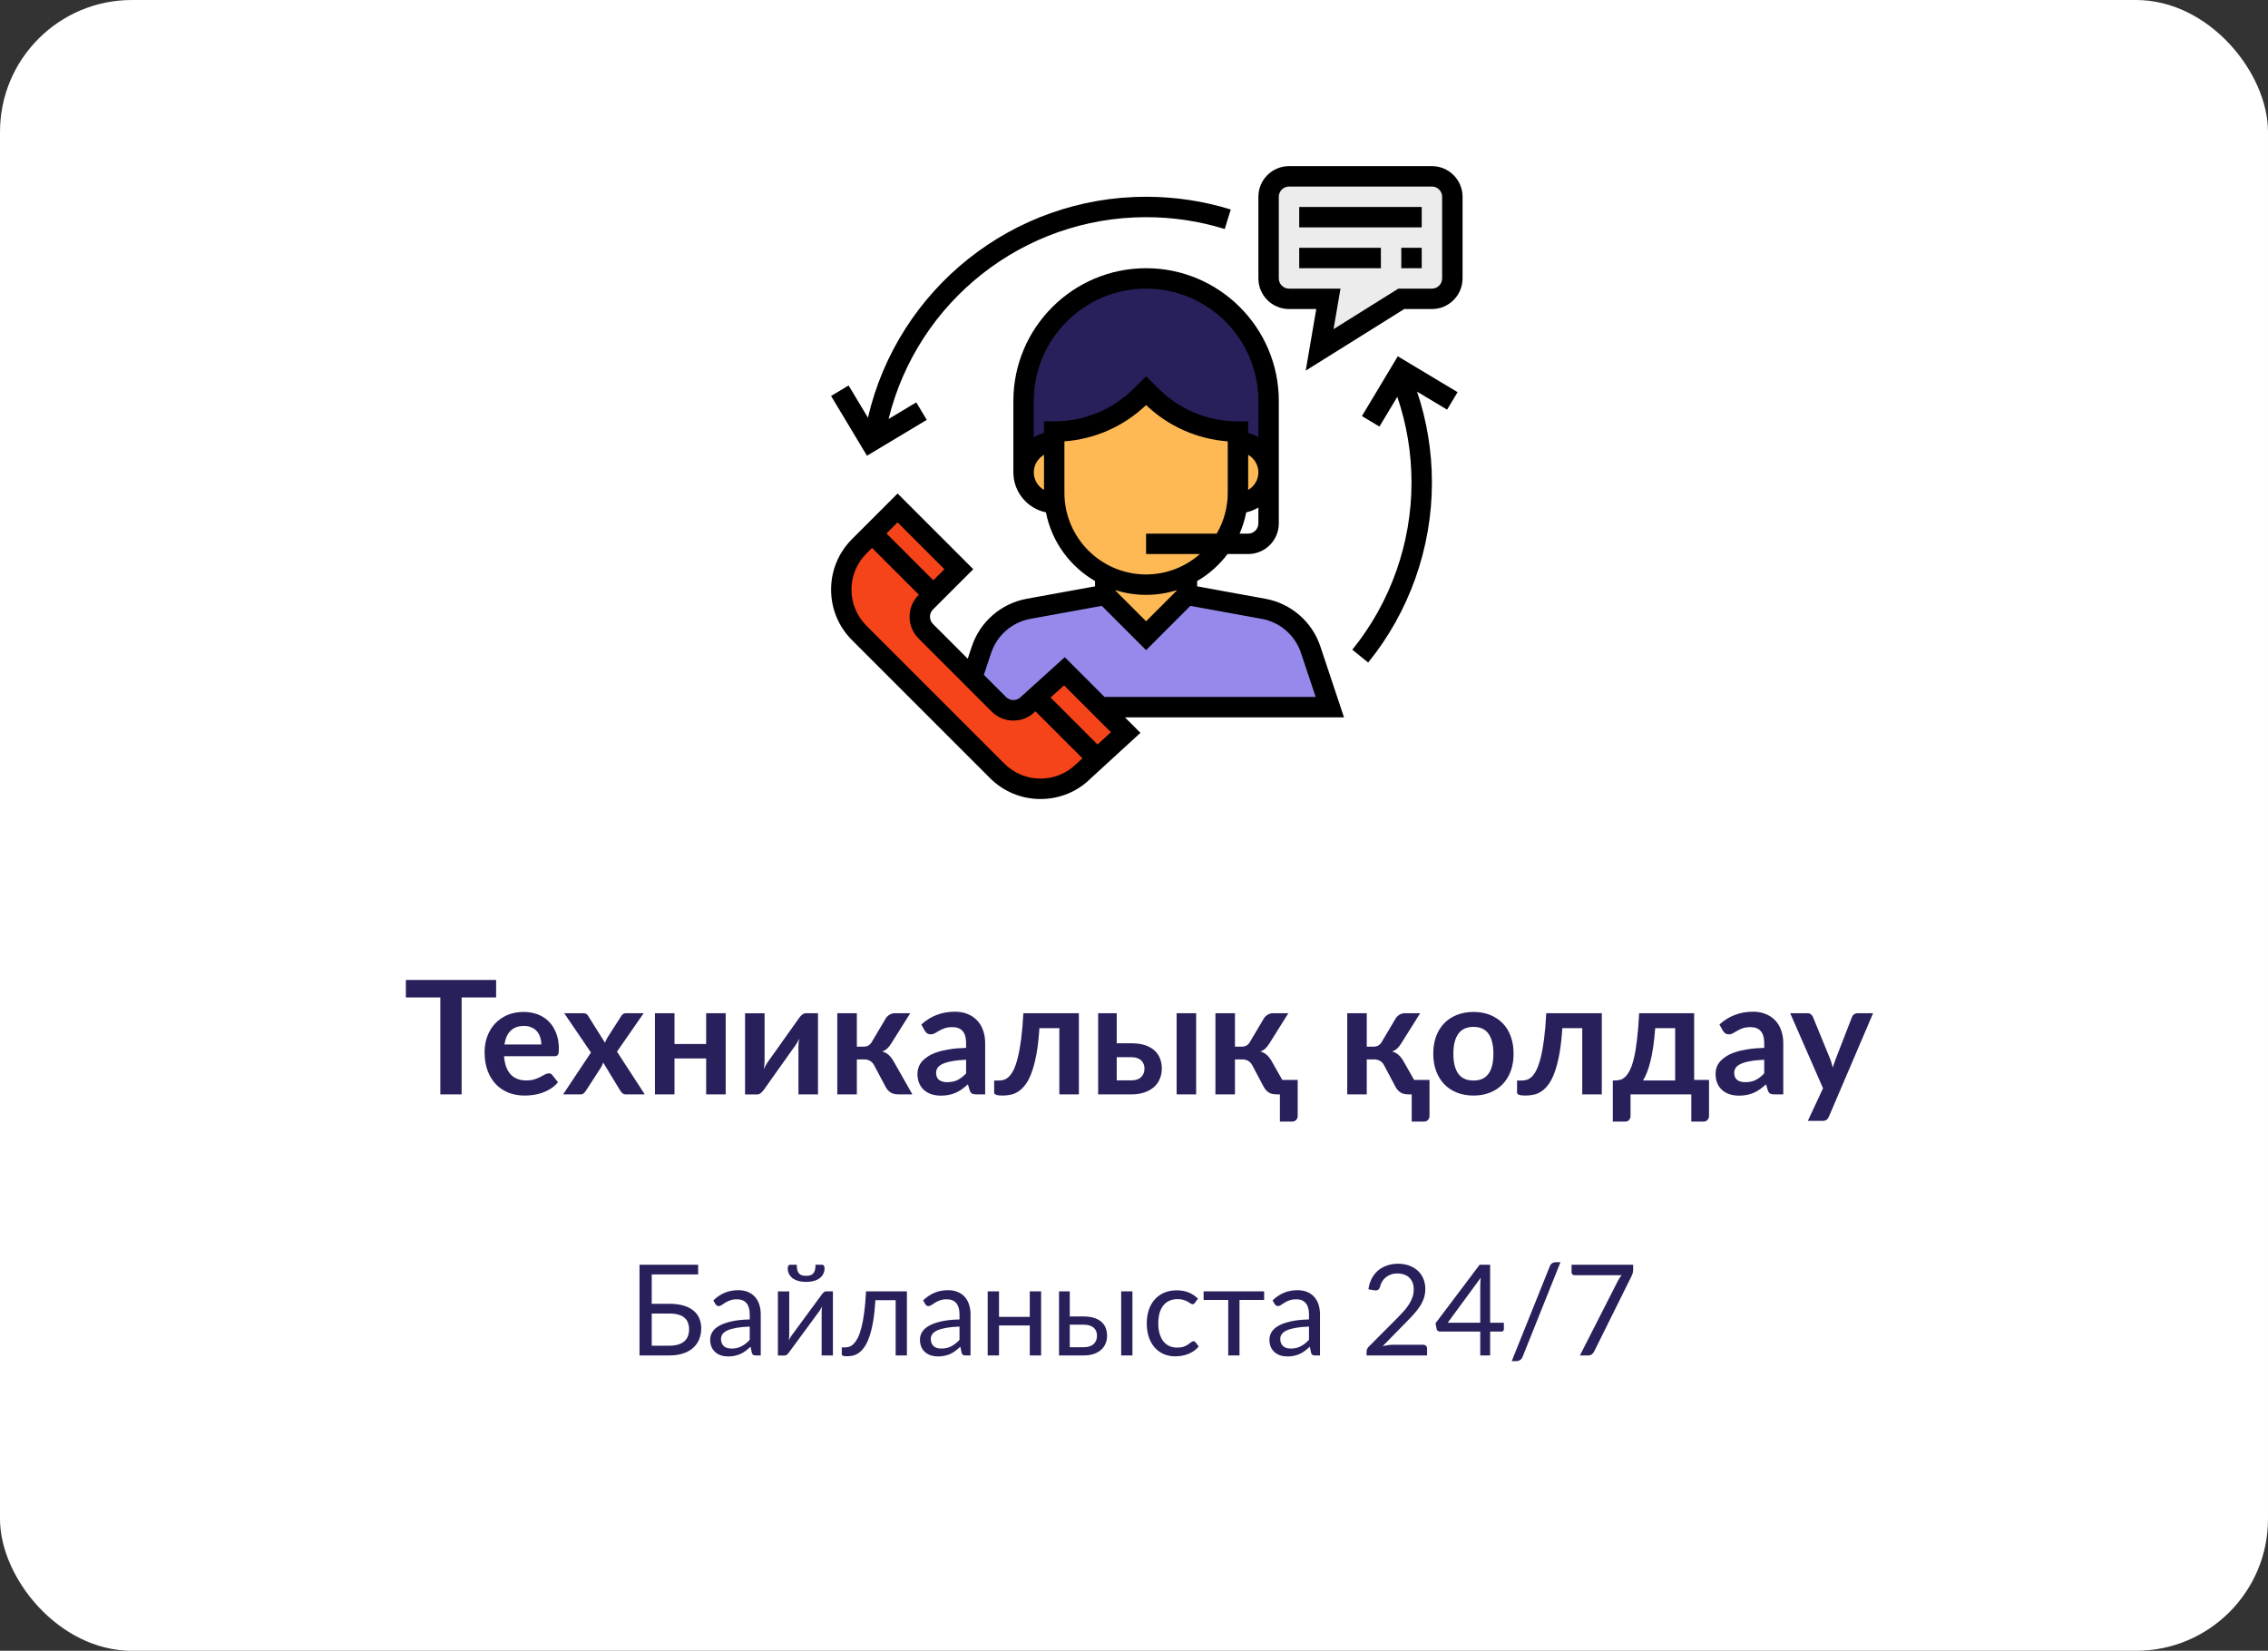 <?xml version="1.0" encoding="UTF-8"?> <svg xmlns="http://www.w3.org/2000/svg" width="860" height="626" viewBox="0 0 860 626" fill="none"><rect x="0" y="0" width="860" height="626" fill="#333333" stroke="none"/> <rect width="860" height="626" rx="50" fill="white"></rect> <path d="M253.801 510.304C255.129 510.304 256.265 510.152 257.209 509.848C258.169 509.544 258.945 509.128 259.537 508.6C260.145 508.056 260.585 507.408 260.857 506.656C261.145 505.888 261.289 505.048 261.289 504.136C261.289 503.176 261.145 502.328 260.857 501.592C260.585 500.84 260.145 500.208 259.537 499.696C258.945 499.168 258.177 498.776 257.233 498.52C256.289 498.248 255.153 498.112 253.825 498.112H247.129V510.304H253.801ZM253.825 494.416C255.921 494.416 257.729 494.648 259.249 495.112C260.769 495.56 262.017 496.2 262.993 497.032C263.985 497.848 264.713 498.824 265.177 499.96C265.657 501.096 265.897 502.336 265.897 503.68C265.897 505.264 265.625 506.696 265.081 507.976C264.553 509.24 263.769 510.32 262.729 511.216C261.705 512.112 260.441 512.8 258.937 513.28C257.433 513.76 255.721 514 253.801 514H242.497V479.608H264.721V483.28H247.129V494.416H253.825ZM284.29 503.056C282.322 503.12 280.642 503.28 279.25 503.536C277.874 503.776 276.746 504.096 275.866 504.496C275.002 504.896 274.37 505.368 273.97 505.912C273.586 506.456 273.394 507.064 273.394 507.736C273.394 508.376 273.498 508.928 273.706 509.392C273.914 509.856 274.194 510.24 274.546 510.544C274.914 510.832 275.338 511.048 275.818 511.192C276.314 511.32 276.842 511.384 277.402 511.384C278.154 511.384 278.842 511.312 279.466 511.168C280.09 511.008 280.674 510.784 281.218 510.496C281.778 510.208 282.306 509.864 282.802 509.464C283.314 509.064 283.81 508.608 284.29 508.096V503.056ZM270.49 493.12C271.834 491.824 273.282 490.856 274.834 490.216C276.386 489.576 278.106 489.256 279.994 489.256C281.354 489.256 282.562 489.48 283.618 489.928C284.674 490.376 285.562 491 286.282 491.8C287.002 492.6 287.546 493.568 287.914 494.704C288.282 495.84 288.466 497.088 288.466 498.448V514H286.57C286.154 514 285.834 513.936 285.61 513.808C285.386 513.664 285.21 513.392 285.082 512.992L284.602 510.688C283.962 511.28 283.338 511.808 282.73 512.272C282.122 512.72 281.482 513.104 280.81 513.424C280.138 513.728 279.418 513.96 278.65 514.12C277.898 514.296 277.058 514.384 276.13 514.384C275.186 514.384 274.298 514.256 273.466 514C272.634 513.728 271.906 513.328 271.282 512.8C270.674 512.272 270.186 511.608 269.818 510.808C269.466 509.992 269.29 509.032 269.29 507.928C269.29 506.968 269.554 506.048 270.082 505.168C270.61 504.272 271.466 503.48 272.65 502.792C273.834 502.104 275.378 501.544 277.282 501.112C279.186 500.664 281.522 500.408 284.29 500.344V498.448C284.29 496.56 283.882 495.136 283.066 494.176C282.25 493.2 281.058 492.712 279.49 492.712C278.434 492.712 277.546 492.848 276.826 493.12C276.122 493.376 275.506 493.672 274.978 494.008C274.466 494.328 274.018 494.624 273.634 494.896C273.266 495.152 272.898 495.28 272.53 495.28C272.242 495.28 271.994 495.208 271.786 495.064C271.578 494.904 271.402 494.712 271.258 494.488L270.49 493.12ZM315.83 489.688V514H311.558V497.488C311.558 497.168 311.574 496.824 311.606 496.456C311.638 496.088 311.678 495.72 311.726 495.352C311.582 495.672 311.438 495.968 311.294 496.24C311.15 496.512 310.998 496.76 310.838 496.984L299.102 512.944C298.926 513.2 298.702 513.448 298.43 513.688C298.174 513.912 297.886 514.024 297.566 514.024H294.974V489.712H299.27V506.224C299.27 506.528 299.254 506.864 299.222 507.232C299.19 507.584 299.15 507.944 299.102 508.312C299.246 508.008 299.39 507.728 299.534 507.472C299.678 507.2 299.822 506.952 299.966 506.728L311.702 490.768C311.878 490.512 312.102 490.272 312.374 490.048C312.646 489.808 312.942 489.688 313.262 489.688H315.83ZM305.678 483.808C306.334 483.808 306.886 483.736 307.334 483.592C307.782 483.432 308.142 483.184 308.414 482.848C308.702 482.512 308.91 482.08 309.038 481.552C309.166 481.024 309.23 480.376 309.23 479.608H311.726C312.03 479.608 312.262 479.744 312.422 480.016C312.582 480.288 312.662 480.584 312.662 480.904C312.662 481.704 312.502 482.424 312.182 483.064C311.862 483.704 311.398 484.256 310.79 484.72C310.198 485.168 309.47 485.512 308.606 485.752C307.742 485.992 306.766 486.112 305.678 486.112C304.59 486.112 303.614 485.992 302.75 485.752C301.886 485.512 301.15 485.168 300.542 484.72C299.95 484.256 299.494 483.704 299.174 483.064C298.854 482.424 298.694 481.704 298.694 480.904C298.694 480.584 298.774 480.288 298.934 480.016C299.094 479.744 299.326 479.608 299.63 479.608H302.126C302.126 480.376 302.19 481.024 302.318 481.552C302.446 482.08 302.646 482.512 302.918 482.848C303.206 483.184 303.574 483.432 304.022 483.592C304.47 483.736 305.022 483.808 305.678 483.808ZM343.895 514H339.623V493.048H331.943C331.751 496.136 331.463 498.808 331.079 501.064C330.695 503.304 330.231 505.216 329.687 506.8C329.159 508.368 328.559 509.648 327.887 510.64C327.231 511.616 326.535 512.376 325.799 512.92C325.079 513.464 324.327 513.832 323.543 514.024C322.775 514.216 322.007 514.312 321.239 514.312C319.879 514.312 319.199 514.096 319.199 513.664V510.952H320.447C320.991 510.952 321.543 510.856 322.103 510.664C322.663 510.472 323.207 510.104 323.735 509.56C324.279 509.016 324.799 508.256 325.295 507.28C325.791 506.288 326.239 505.008 326.639 503.44C327.055 501.856 327.407 499.944 327.695 497.704C327.999 495.448 328.231 492.776 328.391 489.688H343.895V514ZM363.837 503.056C361.869 503.12 360.189 503.28 358.797 503.536C357.421 503.776 356.293 504.096 355.413 504.496C354.549 504.896 353.917 505.368 353.517 505.912C353.133 506.456 352.941 507.064 352.941 507.736C352.941 508.376 353.045 508.928 353.253 509.392C353.461 509.856 353.741 510.24 354.093 510.544C354.461 510.832 354.885 511.048 355.365 511.192C355.861 511.32 356.389 511.384 356.949 511.384C357.701 511.384 358.389 511.312 359.013 511.168C359.637 511.008 360.221 510.784 360.765 510.496C361.325 510.208 361.853 509.864 362.349 509.464C362.861 509.064 363.357 508.608 363.837 508.096V503.056ZM350.037 493.12C351.381 491.824 352.829 490.856 354.381 490.216C355.933 489.576 357.653 489.256 359.541 489.256C360.901 489.256 362.109 489.48 363.165 489.928C364.221 490.376 365.109 491 365.829 491.8C366.549 492.6 367.093 493.568 367.461 494.704C367.829 495.84 368.013 497.088 368.013 498.448V514H366.117C365.701 514 365.381 513.936 365.157 513.808C364.933 513.664 364.757 513.392 364.629 512.992L364.149 510.688C363.509 511.28 362.885 511.808 362.277 512.272C361.669 512.72 361.029 513.104 360.357 513.424C359.685 513.728 358.965 513.96 358.197 514.12C357.445 514.296 356.605 514.384 355.677 514.384C354.733 514.384 353.845 514.256 353.013 514C352.181 513.728 351.453 513.328 350.829 512.8C350.221 512.272 349.733 511.608 349.365 510.808C349.013 509.992 348.837 509.032 348.837 507.928C348.837 506.968 349.101 506.048 349.629 505.168C350.157 504.272 351.013 503.48 352.197 502.792C353.381 502.104 354.925 501.544 356.829 501.112C358.733 500.664 361.069 500.408 363.837 500.344V498.448C363.837 496.56 363.429 495.136 362.613 494.176C361.797 493.2 360.605 492.712 359.037 492.712C357.981 492.712 357.093 492.848 356.373 493.12C355.669 493.376 355.053 493.672 354.525 494.008C354.013 494.328 353.565 494.624 353.181 494.896C352.813 495.152 352.445 495.28 352.077 495.28C351.789 495.28 351.541 495.208 351.333 495.064C351.125 494.904 350.949 494.712 350.805 494.488L350.037 493.12ZM394.777 489.688V514H390.481V502.624H378.817V514H374.521V489.688H378.817V499.384H390.481V489.688H394.777ZM410.904 510.88C411.768 510.88 412.512 510.776 413.136 510.568C413.776 510.344 414.304 510.04 414.72 509.656C415.136 509.256 415.448 508.792 415.656 508.264C415.864 507.736 415.968 507.16 415.968 506.536C415.968 505.96 415.88 505.424 415.704 504.928C415.528 504.416 415.232 503.968 414.816 503.584C414.416 503.2 413.888 502.896 413.232 502.672C412.576 502.448 411.776 502.336 410.832 502.336H405.648V510.88H410.904ZM410.832 499.216C412.512 499.216 413.92 499.416 415.056 499.816C416.208 500.216 417.128 500.752 417.816 501.424C418.52 502.096 419.024 502.872 419.328 503.752C419.632 504.632 419.784 505.544 419.784 506.488C419.784 507.576 419.592 508.584 419.208 509.512C418.824 510.424 418.256 511.216 417.504 511.888C416.752 512.544 415.824 513.064 414.72 513.448C413.616 513.816 412.344 514 410.904 514H401.568V489.688H405.648V499.216H410.832ZM429.408 489.688V514H425.136V489.688H429.408ZM453.128 494.008C453 494.184 452.872 494.32 452.744 494.416C452.616 494.512 452.44 494.56 452.216 494.56C451.976 494.56 451.712 494.464 451.424 494.272C451.136 494.064 450.776 493.84 450.344 493.6C449.928 493.36 449.408 493.144 448.784 492.952C448.176 492.744 447.424 492.64 446.528 492.64C445.328 492.64 444.272 492.856 443.36 493.288C442.448 493.704 441.68 494.312 441.056 495.112C440.448 495.912 439.984 496.88 439.664 498.016C439.36 499.152 439.208 500.424 439.208 501.832C439.208 503.304 439.376 504.616 439.712 505.768C440.048 506.904 440.52 507.864 441.128 508.648C441.752 509.416 442.496 510.008 443.36 510.424C444.24 510.824 445.224 511.024 446.312 511.024C447.352 511.024 448.208 510.904 448.88 510.664C449.552 510.408 450.104 510.128 450.536 509.824C450.984 509.52 451.352 509.248 451.64 509.008C451.944 508.752 452.24 508.624 452.528 508.624C452.88 508.624 453.152 508.76 453.344 509.032L454.544 510.592C454.016 511.248 453.416 511.808 452.744 512.272C452.072 512.736 451.344 513.128 450.56 513.448C449.792 513.752 448.984 513.976 448.136 514.12C447.288 514.264 446.424 514.336 445.544 514.336C444.024 514.336 442.608 514.056 441.296 513.496C440 512.936 438.872 512.128 437.912 511.072C436.952 510 436.2 508.688 435.656 507.136C435.112 505.584 434.84 503.816 434.84 501.832C434.84 500.024 435.088 498.352 435.584 496.816C436.096 495.28 436.832 493.96 437.792 492.856C438.768 491.736 439.96 490.864 441.368 490.24C442.792 489.616 444.424 489.304 446.264 489.304C447.976 489.304 449.48 489.584 450.776 490.144C452.088 490.688 453.248 491.464 454.256 492.472L453.128 494.008ZM479.338 492.952H470.002V514H465.73V492.952H456.394V489.688H479.338V492.952ZM496.353 503.056C494.385 503.12 492.705 503.28 491.313 503.536C489.937 503.776 488.809 504.096 487.929 504.496C487.065 504.896 486.433 505.368 486.033 505.912C485.649 506.456 485.457 507.064 485.457 507.736C485.457 508.376 485.561 508.928 485.769 509.392C485.977 509.856 486.257 510.24 486.609 510.544C486.977 510.832 487.401 511.048 487.881 511.192C488.377 511.32 488.905 511.384 489.465 511.384C490.217 511.384 490.905 511.312 491.529 511.168C492.153 511.008 492.737 510.784 493.281 510.496C493.841 510.208 494.369 509.864 494.865 509.464C495.377 509.064 495.873 508.608 496.353 508.096V503.056ZM482.553 493.12C483.897 491.824 485.345 490.856 486.897 490.216C488.449 489.576 490.169 489.256 492.057 489.256C493.417 489.256 494.625 489.48 495.681 489.928C496.737 490.376 497.625 491 498.345 491.8C499.065 492.6 499.609 493.568 499.977 494.704C500.345 495.84 500.529 497.088 500.529 498.448V514H498.633C498.217 514 497.897 513.936 497.673 513.808C497.449 513.664 497.273 513.392 497.145 512.992L496.665 510.688C496.025 511.28 495.401 511.808 494.793 512.272C494.185 512.72 493.545 513.104 492.873 513.424C492.201 513.728 491.481 513.96 490.713 514.12C489.961 514.296 489.121 514.384 488.193 514.384C487.249 514.384 486.361 514.256 485.529 514C484.697 513.728 483.969 513.328 483.345 512.8C482.737 512.272 482.249 511.608 481.881 510.808C481.529 509.992 481.353 509.032 481.353 507.928C481.353 506.968 481.617 506.048 482.145 505.168C482.673 504.272 483.529 503.48 484.713 502.792C485.897 502.104 487.441 501.544 489.345 501.112C491.249 500.664 493.585 500.408 496.353 500.344V498.448C496.353 496.56 495.945 495.136 495.129 494.176C494.313 493.2 493.121 492.712 491.553 492.712C490.497 492.712 489.609 492.848 488.889 493.12C488.185 493.376 487.569 493.672 487.041 494.008C486.529 494.328 486.081 494.624 485.697 494.896C485.329 495.152 484.961 495.28 484.593 495.28C484.305 495.28 484.057 495.208 483.849 495.064C483.641 494.904 483.465 494.712 483.321 494.488L482.553 493.12ZM539.622 509.944C540.086 509.944 540.454 510.08 540.726 510.352C540.998 510.624 541.134 510.976 541.134 511.408V514H518.19V512.536C518.19 512.232 518.254 511.92 518.382 511.6C518.51 511.28 518.71 510.984 518.982 510.712L529.998 499.648C530.91 498.72 531.742 497.832 532.494 496.984C533.246 496.12 533.886 495.256 534.414 494.392C534.942 493.528 535.35 492.656 535.638 491.776C535.926 490.88 536.07 489.928 536.07 488.92C536.07 487.912 535.91 487.032 535.59 486.28C535.27 485.512 534.83 484.88 534.27 484.384C533.726 483.888 533.078 483.52 532.326 483.28C531.574 483.024 530.766 482.896 529.902 482.896C529.022 482.896 528.214 483.024 527.478 483.28C526.742 483.536 526.086 483.896 525.51 484.36C524.95 484.808 524.478 485.344 524.094 485.968C523.71 486.592 523.438 487.28 523.278 488.032C523.086 488.592 522.822 488.968 522.486 489.16C522.166 489.336 521.71 489.384 521.118 489.304L518.886 488.92C519.11 487.352 519.542 485.968 520.182 484.768C520.838 483.552 521.654 482.536 522.63 481.72C523.622 480.904 524.75 480.288 526.014 479.872C527.278 479.44 528.646 479.224 530.118 479.224C531.574 479.224 532.934 479.44 534.198 479.872C535.462 480.304 536.558 480.936 537.486 481.768C538.414 482.584 539.142 483.584 539.67 484.768C540.198 485.952 540.462 487.296 540.462 488.8C540.462 490.08 540.27 491.272 539.886 492.376C539.502 493.464 538.982 494.504 538.326 495.496C537.67 496.488 536.91 497.456 536.046 498.4C535.198 499.344 534.294 500.296 533.334 501.256L524.262 510.52C524.902 510.344 525.55 510.208 526.206 510.112C526.862 510 527.494 509.944 528.102 509.944H539.622ZM561.297 501.592V487.408C561.297 486.992 561.313 486.536 561.345 486.04C561.377 485.544 561.425 485.04 561.489 484.528L548.961 501.592H561.297ZM570.249 501.592V504.04C570.249 504.296 570.169 504.512 570.009 504.688C569.865 504.864 569.633 504.952 569.313 504.952H565.041V514H561.297V504.952H546.033C545.713 504.952 545.433 504.864 545.193 504.688C544.969 504.496 544.825 504.264 544.761 503.992L544.329 501.808L561.057 479.608H565.041V501.592H570.249ZM577.357 514.504C577.149 515.064 576.821 515.48 576.373 515.752C575.941 516.024 575.493 516.16 575.029 516.16H573.229L587.653 480.232C587.845 479.72 588.133 479.328 588.517 479.056C588.917 478.784 589.373 478.648 589.885 478.648H591.709L577.357 514.504ZM619.268 479.608V481.528C619.268 482.072 619.204 482.52 619.076 482.872C618.964 483.224 618.852 483.52 618.74 483.76L604.484 512.488C604.276 512.904 603.988 513.264 603.62 513.568C603.252 513.856 602.764 514 602.156 514H599.084L613.532 485.632C613.74 485.232 613.956 484.864 614.18 484.528C614.404 484.192 614.644 483.872 614.9 483.568H596.948C596.676 483.568 596.436 483.464 596.228 483.256C596.02 483.032 595.916 482.784 595.916 482.512V479.608H619.268Z" fill="#28205B"></path> <path d="M188.125 378.25H175.045V415H166.975V378.25H153.895V371.62H188.125V378.25ZM205.255 396.07C205.255 395.11 205.115 394.21 204.835 393.37C204.575 392.51 204.175 391.76 203.635 391.12C203.095 390.48 202.405 389.98 201.565 389.62C200.745 389.24 199.785 389.05 198.685 389.05C196.545 389.05 194.855 389.66 193.615 390.88C192.395 392.1 191.615 393.83 191.275 396.07H205.255ZM191.125 400.54C191.245 402.12 191.525 403.49 191.965 404.65C192.405 405.79 192.985 406.74 193.705 407.5C194.425 408.24 195.275 408.8 196.255 409.18C197.255 409.54 198.355 409.72 199.555 409.72C200.755 409.72 201.785 409.58 202.645 409.3C203.525 409.02 204.285 408.71 204.925 408.37C205.585 408.03 206.155 407.72 206.635 407.44C207.135 407.16 207.615 407.02 208.075 407.02C208.695 407.02 209.155 407.25 209.455 407.71L211.585 410.41C210.765 411.37 209.845 412.18 208.825 412.84C207.805 413.48 206.735 414 205.615 414.4C204.515 414.78 203.385 415.05 202.225 415.21C201.085 415.37 199.975 415.45 198.895 415.45C196.755 415.45 194.765 415.1 192.925 414.4C191.085 413.68 189.485 412.63 188.125 411.25C186.765 409.85 185.695 408.13 184.915 406.09C184.135 404.03 183.745 401.65 183.745 398.95C183.745 396.85 184.085 394.88 184.765 393.04C185.445 391.18 186.415 389.57 187.675 388.21C188.955 386.83 190.505 385.74 192.325 384.94C194.165 384.14 196.235 383.74 198.535 383.74C200.475 383.74 202.265 384.05 203.905 384.67C205.545 385.29 206.955 386.2 208.135 387.4C209.315 388.58 210.235 390.04 210.895 391.78C211.575 393.5 211.915 395.47 211.915 397.69C211.915 398.81 211.795 399.57 211.555 399.97C211.315 400.35 210.855 400.54 210.175 400.54H191.125ZM244.487 415H237.347C236.807 415 236.367 414.86 236.027 414.58C235.707 414.3 235.437 413.98 235.217 413.62L228.707 402.91C228.607 403.25 228.487 403.57 228.347 403.87C228.227 404.17 228.087 404.45 227.927 404.71L222.167 413.62C221.947 413.96 221.677 414.28 221.357 414.58C221.037 414.86 220.637 415 220.157 415H213.527L224.087 399.13L213.947 384.22H221.087C221.627 384.22 222.027 384.3 222.287 384.46C222.547 384.6 222.777 384.84 222.977 385.18L229.427 395.44C229.647 394.76 229.957 394.09 230.357 393.43L235.547 385.33C235.987 384.59 236.557 384.22 237.257 384.22H244.067L233.957 398.8L244.487 415ZM275.174 384.22V415H267.764V401.38H255.764V415H248.354V384.22H255.764V395.89H267.764V384.22H275.174ZM310.174 384.22V415H302.764V397.03C302.764 396.57 302.784 396.07 302.824 395.53C302.884 394.97 302.954 394.41 303.034 393.85C302.634 394.77 302.194 395.58 301.714 396.28C301.674 396.32 301.474 396.6 301.114 397.12C300.754 397.62 300.284 398.27 299.704 399.07C299.144 399.87 298.504 400.78 297.784 401.8C297.064 402.8 296.334 403.82 295.594 404.86C293.854 407.32 291.884 410.1 289.684 413.2C289.404 413.62 289.034 414.03 288.574 414.43C288.134 414.83 287.624 415.03 287.044 415.03H282.514V384.25H289.924V402.22C289.924 402.68 289.894 403.19 289.834 403.75C289.794 404.29 289.734 404.84 289.654 405.4C290.094 404.42 290.534 403.61 290.974 402.97C290.994 402.93 291.184 402.66 291.544 402.16C291.904 401.66 292.364 401.01 292.924 400.21C293.504 399.41 294.154 398.51 294.874 397.51C295.594 396.49 296.324 395.45 297.064 394.39C298.804 391.93 300.784 389.15 303.004 386.05C303.284 385.61 303.654 385.2 304.114 384.82C304.574 384.42 305.094 384.22 305.674 384.22H310.174ZM335.885 386.17C336.245 385.59 336.735 385.12 337.355 384.76C337.975 384.4 338.635 384.22 339.335 384.22H345.155L337.985 395.65C337.485 396.45 336.975 397.1 336.455 397.6C335.935 398.08 335.305 398.46 334.565 398.74C335.565 399.04 336.385 399.49 337.025 400.09C337.665 400.67 338.245 401.41 338.765 402.31L345.965 415H340.835C339.535 415 338.525 414.78 337.805 414.34C337.085 413.9 336.475 413.27 335.975 412.45L331.445 403.93C331.045 403.19 330.525 402.64 329.885 402.28C329.265 401.92 328.535 401.74 327.695 401.74H324.905V415H317.495V384.22H324.905V396.91H327.305C328.145 396.91 328.815 396.76 329.315 396.46C329.835 396.14 330.275 395.66 330.635 395.02L335.885 386.17ZM366.333 401.86C364.193 401.96 362.393 402.15 360.933 402.43C359.473 402.69 358.303 403.03 357.423 403.45C356.543 403.87 355.913 404.36 355.533 404.92C355.153 405.48 354.963 406.09 354.963 406.75C354.963 408.05 355.343 408.98 356.103 409.54C356.883 410.1 357.893 410.38 359.133 410.38C360.653 410.38 361.963 410.11 363.063 409.57C364.183 409.01 365.273 408.17 366.333 407.05V401.86ZM349.353 388.51C352.893 385.27 357.153 383.65 362.133 383.65C363.933 383.65 365.543 383.95 366.963 384.55C368.383 385.13 369.583 385.95 370.563 387.01C371.543 388.05 372.283 389.3 372.783 390.76C373.303 392.22 373.563 393.82 373.563 395.56V415H370.203C369.503 415 368.963 414.9 368.583 414.7C368.203 414.48 367.903 414.05 367.683 413.41L367.023 411.19C366.243 411.89 365.483 412.51 364.743 413.05C364.003 413.57 363.233 414.01 362.433 414.37C361.633 414.73 360.773 415 359.853 415.18C358.953 415.38 357.953 415.48 356.853 415.48C355.553 415.48 354.353 415.31 353.253 414.97C352.153 414.61 351.203 414.08 350.403 413.38C349.603 412.68 348.983 411.81 348.543 410.77C348.103 409.73 347.883 408.52 347.883 407.14C347.883 406.36 348.013 405.59 348.273 404.83C348.533 404.05 348.953 403.31 349.533 402.61C350.133 401.91 350.903 401.25 351.843 400.63C352.783 400.01 353.933 399.47 355.293 399.01C356.673 398.55 358.273 398.18 360.093 397.9C361.913 397.6 363.993 397.42 366.333 397.36V395.56C366.333 393.5 365.893 391.98 365.013 391C364.133 390 362.863 389.5 361.203 389.5C360.003 389.5 359.003 389.64 358.203 389.92C357.423 390.2 356.733 390.52 356.133 390.88C355.533 391.22 354.983 391.53 354.483 391.81C354.003 392.09 353.463 392.23 352.863 392.23C352.343 392.23 351.903 392.1 351.543 391.84C351.183 391.56 350.893 391.24 350.673 390.88L349.353 388.51ZM409.102 415H401.692V389.89H394.132C393.892 393.67 393.522 396.93 393.022 399.67C392.522 402.39 391.922 404.7 391.222 406.6C390.542 408.5 389.772 410.03 388.912 411.19C388.072 412.33 387.172 413.22 386.212 413.86C385.252 414.5 384.262 414.92 383.242 415.12C382.222 415.34 381.192 415.45 380.152 415.45C379.052 415.45 378.242 415.35 377.722 415.15C377.222 414.97 376.972 414.71 376.972 414.37V409.75H378.742C379.402 409.75 380.062 409.65 380.722 409.45C381.382 409.25 382.022 408.84 382.642 408.22C383.262 407.6 383.852 406.72 384.412 405.58C384.972 404.42 385.482 402.9 385.942 401.02C386.422 399.12 386.842 396.8 387.202 394.06C387.562 391.32 387.842 388.04 388.042 384.22H409.102V415ZM428.971 409.69C430.651 409.69 431.901 409.27 432.721 408.43C433.561 407.59 433.981 406.51 433.981 405.19C433.981 404.63 433.881 404.09 433.681 403.57C433.501 403.05 433.211 402.59 432.811 402.19C432.411 401.79 431.891 401.48 431.251 401.26C430.611 401.02 429.841 400.9 428.941 400.9H423.451V409.69H428.971ZM428.911 395.62C431.051 395.62 432.861 395.88 434.341 396.4C435.821 396.92 437.021 397.62 437.941 398.5C438.861 399.38 439.521 400.4 439.921 401.56C440.341 402.7 440.551 403.9 440.551 405.16C440.551 406.6 440.291 407.93 439.771 409.15C439.271 410.35 438.521 411.39 437.521 412.27C436.541 413.13 435.331 413.8 433.891 414.28C432.471 414.76 430.841 415 429.001 415H416.401V384.22H423.451V395.62H428.911ZM453.571 384.22V415H446.161V384.22H453.571ZM479.264 386.17C479.624 385.59 480.114 385.12 480.734 384.76C481.354 384.4 482.014 384.22 482.714 384.22H488.534L481.364 395.65C480.864 396.45 480.354 397.1 479.834 397.6C479.314 398.08 478.684 398.46 477.944 398.74C478.944 399.04 479.764 399.49 480.404 400.09C481.044 400.67 481.624 401.41 482.144 402.31L486.224 409.51H492.074V423.1C492.074 423.78 491.874 424.32 491.474 424.72C491.074 425.12 490.564 425.32 489.944 425.32H485.324V415H484.214C482.914 415 481.904 414.78 481.184 414.34C480.464 413.9 479.854 413.27 479.354 412.45L474.824 403.93C474.424 403.19 473.904 402.64 473.264 402.28C472.644 401.92 471.914 401.74 471.074 401.74H468.284V415H460.874V384.22H468.284V396.91H470.684C471.524 396.91 472.194 396.76 472.694 396.46C473.214 396.14 473.654 395.66 474.014 395.02L479.264 386.17ZM529.244 386.17C529.604 385.59 530.094 385.12 530.714 384.76C531.334 384.4 531.994 384.22 532.694 384.22H538.514L531.344 395.65C530.844 396.45 530.334 397.1 529.814 397.6C529.294 398.08 528.664 398.46 527.924 398.74C528.924 399.04 529.744 399.49 530.384 400.09C531.024 400.67 531.604 401.41 532.124 402.31L536.204 409.51H542.054V423.1C542.054 423.78 541.854 424.32 541.454 424.72C541.054 425.12 540.544 425.32 539.924 425.32H535.304V415H534.194C532.894 415 531.884 414.78 531.164 414.34C530.444 413.9 529.834 413.27 529.334 412.45L524.804 403.93C524.404 403.19 523.884 402.64 523.244 402.28C522.624 401.92 521.894 401.74 521.054 401.74H518.264V415H510.854V384.22H518.264V396.91H520.664C521.504 396.91 522.174 396.76 522.674 396.46C523.194 396.14 523.634 395.66 523.994 395.02L529.244 386.17ZM558.752 383.74C561.032 383.74 563.102 384.11 564.962 384.85C566.842 385.59 568.442 386.64 569.762 388C571.102 389.36 572.132 391.02 572.852 392.98C573.572 394.94 573.932 397.13 573.932 399.55C573.932 401.99 573.572 404.19 572.852 406.15C572.132 408.11 571.102 409.78 569.762 411.16C568.442 412.54 566.842 413.6 564.962 414.34C563.102 415.08 561.032 415.45 558.752 415.45C556.452 415.45 554.362 415.08 552.482 414.34C550.602 413.6 548.992 412.54 547.652 411.16C546.332 409.78 545.302 408.11 544.562 406.15C543.842 404.19 543.482 401.99 543.482 399.55C543.482 397.13 543.842 394.94 544.562 392.98C545.302 391.02 546.332 389.36 547.652 388C548.992 386.64 550.602 385.59 552.482 384.85C554.362 384.11 556.452 383.74 558.752 383.74ZM558.752 409.75C561.312 409.75 563.202 408.89 564.422 407.17C565.662 405.45 566.282 402.93 566.282 399.61C566.282 396.29 565.662 393.76 564.422 392.02C563.202 390.28 561.312 389.41 558.752 389.41C556.152 389.41 554.222 390.29 552.962 392.05C551.722 393.79 551.102 396.31 551.102 399.61C551.102 402.91 551.722 405.43 552.962 407.17C554.222 408.89 556.152 409.75 558.752 409.75ZM607.383 415H599.973V389.89H592.413C592.173 393.67 591.803 396.93 591.303 399.67C590.803 402.39 590.203 404.7 589.503 406.6C588.823 408.5 588.053 410.03 587.193 411.19C586.353 412.33 585.453 413.22 584.493 413.86C583.533 414.5 582.543 414.92 581.523 415.12C580.503 415.34 579.473 415.45 578.433 415.45C577.333 415.45 576.523 415.35 576.003 415.15C575.503 414.97 575.253 414.71 575.253 414.37V409.75H577.023C577.683 409.75 578.343 409.65 579.003 409.45C579.663 409.25 580.303 408.84 580.923 408.22C581.543 407.6 582.133 406.72 582.693 405.58C583.253 404.42 583.763 402.9 584.223 401.02C584.703 399.12 585.123 396.8 585.483 394.06C585.843 391.32 586.123 388.04 586.323 384.22H607.383V415ZM635.202 409.72V389.89H627.642C627.442 392.47 627.192 394.8 626.892 396.88C626.592 398.94 626.242 400.78 625.842 402.4C625.442 404.02 625.002 405.43 624.522 406.63C624.062 407.83 623.562 408.86 623.022 409.72H635.202ZM648.042 409.51V423.1C648.042 423.78 647.842 424.32 647.442 424.72C647.062 425.12 646.562 425.32 645.942 425.32H641.322V415H618.282V423.22C618.282 423.74 618.112 424.22 617.772 424.66C617.452 425.1 616.942 425.32 616.242 425.32H611.562V409.72H612.432C613.132 409.72 613.812 409.63 614.472 409.45C615.132 409.25 615.762 408.85 616.362 408.25C616.982 407.65 617.562 406.79 618.102 405.67C618.662 404.53 619.162 403.02 619.602 401.14C620.042 399.24 620.422 396.91 620.742 394.15C621.082 391.39 621.352 388.08 621.552 384.22H642.402V409.51H648.042ZM668.97 401.86C666.83 401.96 665.03 402.15 663.57 402.43C662.11 402.69 660.94 403.03 660.06 403.45C659.18 403.87 658.55 404.36 658.17 404.92C657.79 405.48 657.6 406.09 657.6 406.75C657.6 408.05 657.98 408.98 658.74 409.54C659.52 410.1 660.53 410.38 661.77 410.38C663.29 410.38 664.6 410.11 665.7 409.57C666.82 409.01 667.91 408.17 668.97 407.05V401.86ZM651.99 388.51C655.53 385.27 659.79 383.65 664.77 383.65C666.57 383.65 668.18 383.95 669.6 384.55C671.02 385.13 672.22 385.95 673.2 387.01C674.18 388.05 674.92 389.3 675.42 390.76C675.94 392.22 676.2 393.82 676.2 395.56V415H672.84C672.14 415 671.6 414.9 671.22 414.7C670.84 414.48 670.54 414.05 670.32 413.41L669.66 411.19C668.88 411.89 668.12 412.51 667.38 413.05C666.64 413.57 665.87 414.01 665.07 414.37C664.27 414.73 663.41 415 662.49 415.18C661.59 415.38 660.59 415.48 659.49 415.48C658.19 415.48 656.99 415.31 655.89 414.97C654.79 414.61 653.84 414.08 653.04 413.38C652.24 412.68 651.62 411.81 651.18 410.77C650.74 409.73 650.52 408.52 650.52 407.14C650.52 406.36 650.65 405.59 650.91 404.83C651.17 404.05 651.59 403.31 652.17 402.61C652.77 401.91 653.54 401.25 654.48 400.63C655.42 400.01 656.57 399.47 657.93 399.01C659.31 398.55 660.91 398.18 662.73 397.9C664.55 397.6 666.63 397.42 668.97 397.36V395.56C668.97 393.5 668.53 391.98 667.65 391C666.77 390 665.5 389.5 663.84 389.5C662.64 389.5 661.64 389.64 660.84 389.92C660.06 390.2 659.37 390.52 658.77 390.88C658.17 391.22 657.62 391.53 657.12 391.81C656.64 392.09 656.1 392.23 655.5 392.23C654.98 392.23 654.54 392.1 654.18 391.84C653.82 391.56 653.53 391.24 653.31 390.88L651.99 388.51ZM710.26 384.22L693.49 423.46C693.27 423.98 692.98 424.37 692.62 424.63C692.28 424.91 691.75 425.05 691.03 425.05H685.51L691.27 412.69L678.82 384.22H685.33C685.91 384.22 686.36 384.36 686.68 384.64C687.02 384.92 687.27 385.24 687.43 385.6L693.97 401.56C694.19 402.1 694.37 402.64 694.51 403.18C694.67 403.72 694.82 404.27 694.96 404.83C695.14 404.27 695.32 403.72 695.5 403.18C695.68 402.62 695.88 402.07 696.1 401.53L702.28 385.6C702.44 385.2 702.7 384.87 703.06 384.61C703.44 384.35 703.86 384.22 704.32 384.22H710.26Z" fill="#28205B"></path> <path d="M388.133 179.129V152.032C388.133 126.379 408.932 105.581 434.584 105.581C460.237 105.581 481.036 126.379 481.036 152.032V179.129H388.133Z" fill="#28205B"></path> <path d="M434.585 105.581C433.276 105.581 431.995 105.67 430.714 105.774C454.551 107.748 473.295 127.684 473.295 152.032V179.129H481.036V152.032C481.036 126.379 460.238 105.581 434.585 105.581Z" fill="#28205B"></path> <path d="M419.101 268.162H504.262L496.996 246.368C494.314 238.324 487.462 232.378 479.116 230.861L450.069 225.581H419.101L390.049 230.861C381.707 232.378 374.852 238.32 372.169 246.368L368.778 261.778V268.162H419.101Z" fill="#9589EB"></path> <path d="M419.099 213.967V225.58L434.583 241.064L450.066 225.58V213.967H419.099Z" fill="#FFB954"></path> <path d="M465.55 167.516H469.421C475.835 167.516 481.034 172.714 481.034 179.129C481.034 185.543 475.835 190.741 469.421 190.741H465.55V167.516Z" fill="#FFB954"></path> <path d="M403.615 167.516H399.744C393.33 167.516 388.131 172.714 388.131 179.129C388.131 185.543 393.33 190.741 399.744 190.741H403.615V167.516Z" fill="#FFB954"></path> <path d="M399.744 163.645V186.87C399.744 206.113 415.34 221.709 434.583 221.709C453.825 221.709 469.422 206.113 469.422 186.87V163.645C457.031 163.645 445.143 158.721 436.379 149.957L434.583 148.161L432.787 149.957C424.023 158.721 412.135 163.645 399.744 163.645Z" fill="#FFB954"></path> <path d="M461.682 186.871C461.682 204.801 448.129 219.553 430.714 221.481C431.987 221.624 433.276 221.71 434.585 221.71C453.827 221.71 469.424 206.113 469.424 186.871V163.645C466.811 163.645 464.225 163.378 461.682 162.952V186.871Z" fill="#FFB954"></path> <path d="M488.778 66.871H542.972C547.249 66.871 550.714 70.336 550.714 74.613V105.581C550.714 109.858 547.249 113.323 542.972 113.323H531.359L500.391 132.678L503.708 113.323H488.778C484.501 113.323 481.036 109.858 481.036 105.581V74.613C481.036 70.336 484.501 66.871 488.778 66.871Z" fill="#ECECEC"></path> <path d="M487.488 268.162H504.261L496.995 246.368C494.313 238.324 487.461 232.378 479.115 230.861L450.067 225.581L477.919 241.053C482.301 243.488 485.235 247.893 485.789 252.879L487.488 268.162Z" fill="#9589EB"></path> <path d="M403.616 254.555L389.734 267.108C386.711 270.131 381.81 270.131 378.787 267.108L351.025 239.346C348.001 236.322 348.001 231.422 351.025 228.398L363.578 215.845L340.352 192.619L325.809 207.162C316.739 216.232 316.739 230.938 325.809 240.008L378.125 292.324C387.195 301.393 401.901 301.393 410.97 292.324L426.841 277.78L403.616 254.555Z" fill="#F5441A"></path> <path d="M500.669 245.144C497.538 235.757 489.548 228.828 479.809 227.055L453.939 222.348V220.343C458.441 217.73 462.358 214.235 465.478 210.097H473.294C479.696 210.097 484.907 204.886 484.907 198.484V152.032C484.907 124.285 462.331 101.709 434.584 101.709C406.837 101.709 384.262 124.285 384.262 152.032V179.129C384.262 186.592 389.569 192.836 396.606 194.291C398.778 205.417 405.73 214.831 415.229 220.343V222.348L389.356 227.055C379.62 228.828 371.627 235.757 368.499 245.144L366.951 249.793L353.766 236.609C352.256 235.099 352.256 232.641 353.766 231.131L369.056 215.845L340.357 187.146L323.077 204.426C317.96 209.543 315.142 216.348 315.142 223.587C315.142 230.826 317.96 237.627 323.077 242.744L375.393 295.06C380.511 300.178 387.316 303 394.554 303C401.793 303 408.594 300.178 413.592 295.177L432.447 277.9L426.567 272.032H509.631L500.669 245.144ZM434.584 235.591L422.971 223.978V223.796C426.641 224.949 430.539 225.58 434.584 225.58C438.629 225.58 442.527 224.949 446.197 223.796V223.978L434.584 235.591ZM473.294 202.355H470.038C471.161 199.796 472.013 197.098 472.562 194.291C474.219 193.947 475.744 193.289 477.165 192.46V198.484C477.165 200.62 475.427 202.355 473.294 202.355ZM473.294 172.463C475.597 173.806 477.165 176.276 477.165 179.129C477.165 181.982 475.597 184.451 473.294 185.795V172.463ZM392.004 179.129C392.004 176.276 393.571 173.806 395.874 172.463V185.795C393.571 184.451 392.004 181.982 392.004 179.129ZM395.874 159.774V164.195C394.496 164.555 393.204 165.097 392.004 165.797V152.032C392.004 128.555 411.107 109.451 434.584 109.451C458.062 109.451 477.165 128.555 477.165 152.032V165.797C475.965 165.097 474.672 164.551 473.294 164.195V159.774H469.423C457.976 159.774 447.215 155.315 439.117 147.22L434.584 142.688L430.051 147.22C421.953 155.315 411.192 159.774 399.745 159.774H395.874ZM403.616 186.871V167.369C415.241 166.494 426.08 161.698 434.584 153.611C443.089 161.698 453.927 166.498 465.552 167.369V186.871C465.552 192.515 464.011 197.795 461.364 202.355H434.584V210.097H455C449.542 214.9 442.407 217.838 434.584 217.838C417.509 217.838 403.616 203.946 403.616 186.871ZM358.105 215.845L353.902 220.049L336.149 202.297L340.353 198.093L358.105 215.845ZM394.547 295.258C389.379 295.258 384.517 293.241 380.859 289.587L328.543 237.275C324.889 233.62 322.876 228.758 322.876 223.591C322.876 218.419 324.889 213.557 328.543 209.903L330.672 207.774L348.424 225.526L348.285 225.666C343.76 230.195 343.76 237.561 348.285 242.09L376.044 269.849C378.238 272.04 381.153 273.251 384.258 273.251C387.362 273.251 390.277 272.044 392.329 269.984L392.619 269.725L410.453 287.558L408.231 289.595C404.576 293.241 399.714 295.258 394.547 295.258ZM416.166 282.317L398.371 264.522L403.485 259.9L421.249 277.664L416.166 282.317ZM418.825 264.29L403.748 249.213L386.994 264.368C385.535 265.835 382.984 265.835 381.521 264.368L373.067 255.913L375.838 247.591C378.072 240.886 383.782 235.935 390.738 234.666L417.796 229.749L434.584 246.538L451.369 229.753L478.423 234.669C485.379 235.939 491.089 240.886 493.322 247.595L498.893 264.29H418.825Z" fill="black"></path> <path d="M542.971 63H488.778C482.375 63 477.165 68.21 477.165 74.613V105.581C477.165 111.983 482.375 117.194 488.778 117.194H499.117L495.115 140.539L532.47 117.194H542.971C549.374 117.194 554.584 111.983 554.584 105.581V74.613C554.584 68.21 549.374 63 542.971 63ZM546.842 105.581C546.842 107.714 545.104 109.452 542.971 109.452H530.248L505.663 124.815L508.299 109.452H488.778C486.645 109.452 484.907 107.714 484.907 105.581V74.613C484.907 72.48 486.645 70.742 488.778 70.742H542.971C545.104 70.742 546.842 72.48 546.842 74.613V105.581Z" fill="black"></path> <path d="M539.1 78.484H492.648V86.226H539.1V78.484Z" fill="black"></path> <path d="M523.616 93.968H492.648V101.71H523.616V93.968Z" fill="black"></path> <path d="M539.099 93.968H531.357V101.71H539.099V93.968Z" fill="black"></path> <path d="M351.416 159.221L347.433 152.582L336.943 158.876C347.913 114.232 388.059 82.355 434.584 82.355C444.753 82.355 454.787 83.864 464.406 86.845L466.698 79.451C456.335 76.239 445.531 74.613 434.584 74.613C384.006 74.613 340.438 109.599 329.112 158.4L321.776 146.171L315.138 150.155L328.744 172.827L351.416 159.221Z" fill="black"></path> <path d="M516.428 157.781L523.066 161.764L529.841 150.472C533.406 160.904 535.229 171.817 535.229 183C535.229 206.021 527.255 228.526 512.781 246.368L518.793 251.245C534.385 232.03 542.971 207.79 542.971 183C542.971 171.159 541.063 159.596 537.343 148.525L548.719 155.35L552.703 148.711L530.03 135.104L516.428 157.781Z" fill="black"></path> </svg> 